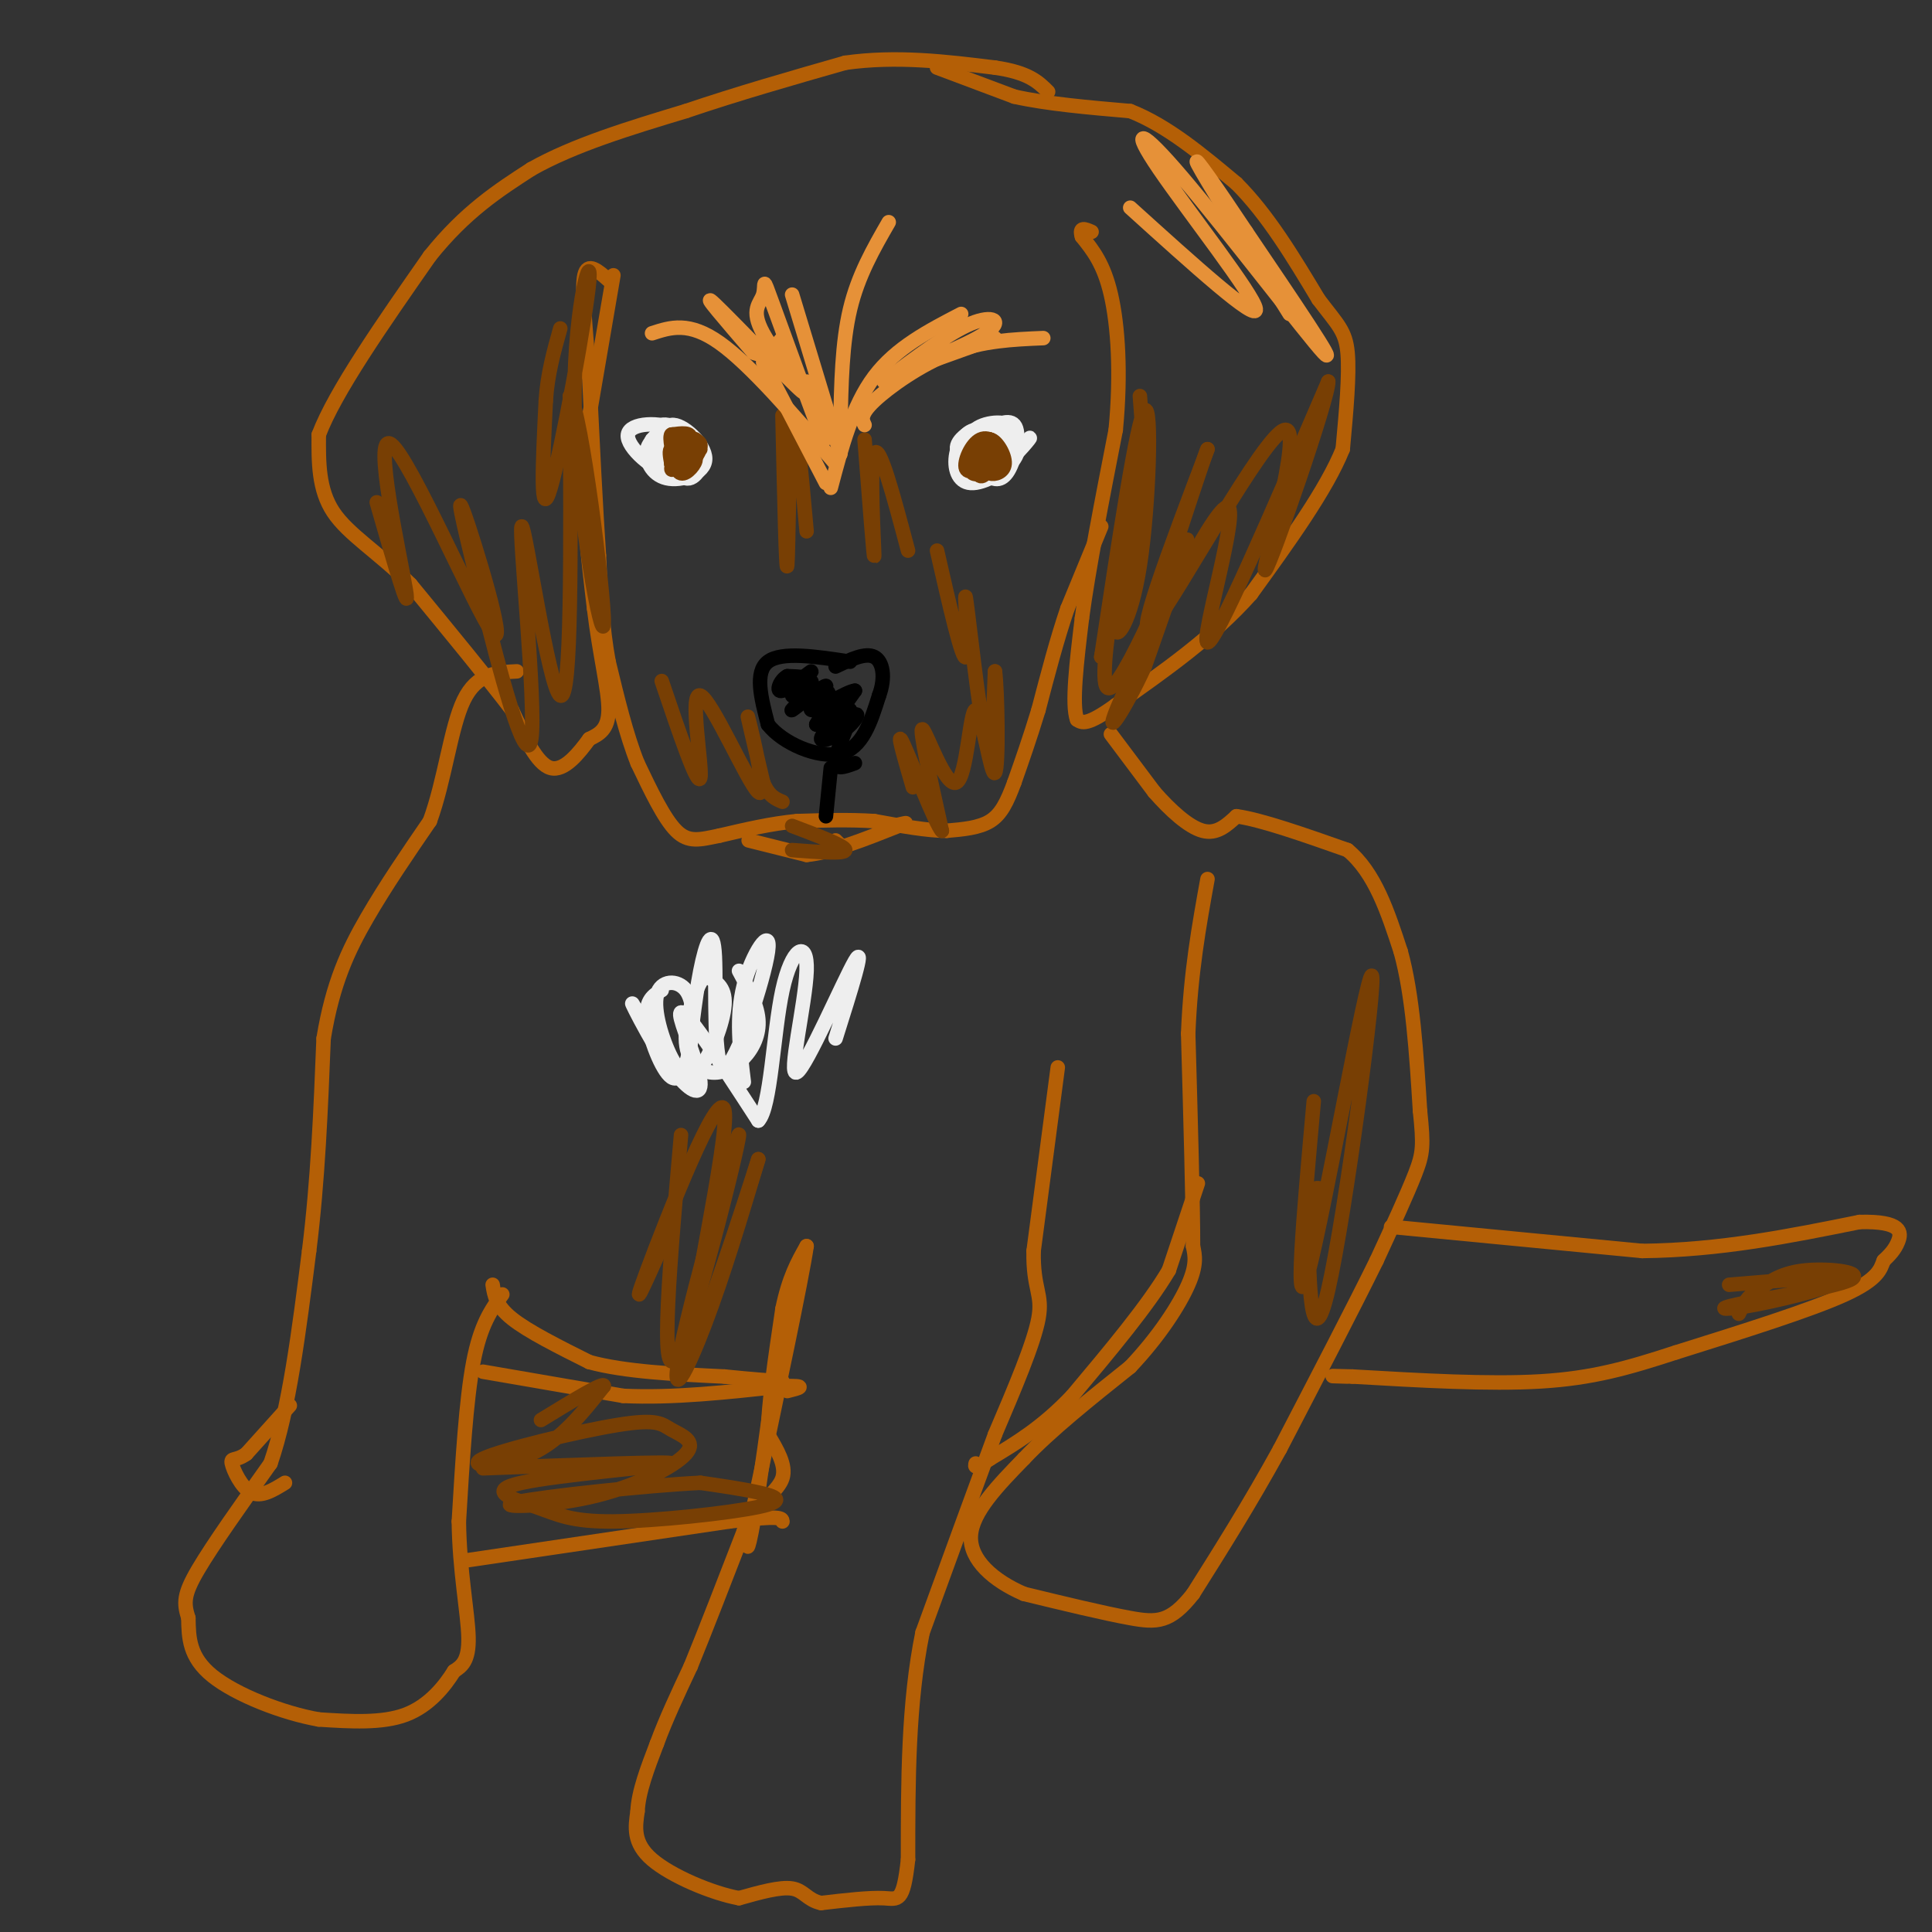 <svg viewBox='0 0 400 400' version='1.1' xmlns='http://www.w3.org/2000/svg' xmlns:xlink='http://www.w3.org/1999/xlink'><rect x="0" y="0" width="400" height="400" fill="#333333" stroke="none"/><g fill='none' stroke='#b45f06' stroke-width='3' stroke-linecap='round' stroke-linejoin='round'><path d='M194,14c0.000,0.000 16.000,6.000 16,6'/><path d='M210,20c6.667,1.500 15.333,2.250 24,3'/><path d='M234,23c7.667,3.000 14.833,9.000 22,15'/><path d='M256,38c6.500,6.500 11.750,15.250 17,24'/><path d='M273,62c4.022,5.289 5.578,6.511 6,11c0.422,4.489 -0.289,12.244 -1,20'/><path d='M278,93c-3.333,8.333 -11.167,19.167 -19,30'/><path d='M259,123c-7.833,8.833 -17.917,15.917 -28,23'/><path d='M231,146c-6.000,4.333 -7.000,3.667 -8,3'/><path d='M223,149c-1.167,-3.000 -0.083,-12.000 1,-21'/><path d='M224,128c1.333,-10.000 4.167,-24.500 7,-39'/><path d='M231,89c1.133,-11.756 0.467,-21.644 -1,-28c-1.467,-6.356 -3.733,-9.178 -6,-12'/><path d='M224,49c-0.667,-2.167 0.667,-1.583 2,-1'/><path d='M228,109c0.000,0.000 -7.000,17.000 -7,17'/><path d='M221,126c-2.167,6.333 -4.083,13.667 -6,21'/><path d='M215,147c-1.833,6.000 -3.417,10.500 -5,15'/><path d='M210,162c-1.489,4.022 -2.711,6.578 -5,8c-2.289,1.422 -5.644,1.711 -9,2'/><path d='M196,172c-4.000,0.000 -9.500,-1.000 -15,-2'/><path d='M181,170c-5.167,-0.333 -10.583,-0.167 -16,0'/><path d='M165,170c-5.333,0.500 -10.667,1.750 -16,3'/><path d='M149,173c-4.133,0.867 -6.467,1.533 -9,-1c-2.533,-2.533 -5.267,-8.267 -8,-14'/><path d='M132,158c-2.333,-5.833 -4.167,-13.417 -6,-21'/><path d='M126,137c-1.333,-7.167 -1.667,-14.583 -2,-22'/><path d='M124,115c-0.667,-9.833 -1.333,-23.417 -2,-37'/><path d='M122,78c-0.756,-10.467 -1.644,-18.133 -1,-21c0.644,-2.867 2.822,-0.933 5,1'/><path d='M174,175c0.000,0.000 -1.000,-1.000 -1,-1'/><path d='M155,174c0.000,0.000 12.000,3.000 12,3'/><path d='M167,177c5.167,-0.500 12.083,-3.250 19,-6'/><path d='M186,171c3.000,-1.000 1.000,-0.500 -1,0'/><path d='M127,57c0.000,0.000 -6.000,35.000 -6,35'/><path d='M121,92c-0.667,11.500 0.667,22.750 2,34'/><path d='M123,126c1.156,9.689 3.044,16.911 3,21c-0.044,4.089 -2.022,5.044 -4,6'/><path d='M122,153c-2.044,2.800 -5.156,6.800 -8,6c-2.844,-0.800 -5.422,-6.400 -8,-12'/><path d='M106,147c-4.833,-6.333 -12.917,-16.167 -21,-26'/><path d='M85,121c-6.689,-6.667 -12.911,-10.333 -16,-15c-3.089,-4.667 -3.044,-10.333 -3,-16'/><path d='M66,90c3.333,-8.833 13.167,-22.917 23,-37'/><path d='M89,53c7.333,-9.167 14.167,-13.583 21,-18'/><path d='M110,35c8.833,-5.000 20.417,-8.500 32,-12'/><path d='M142,23c10.833,-3.667 21.917,-6.833 33,-10'/><path d='M175,13c10.667,-1.500 20.833,-0.250 31,1'/><path d='M206,14c7.000,1.000 9.000,3.000 11,5'/><path d='M230,152c0.000,0.000 9.000,12.000 9,12'/><path d='M239,164c3.311,3.778 7.089,7.222 10,8c2.911,0.778 4.956,-1.111 7,-3'/><path d='M256,169c5.000,0.667 14.000,3.833 23,7'/><path d='M279,176c5.667,4.667 8.333,12.833 11,21'/><path d='M290,197c2.500,9.000 3.250,21.000 4,33'/><path d='M294,230c0.756,7.222 0.644,8.778 -1,13c-1.644,4.222 -4.822,11.111 -8,18'/><path d='M285,261c-4.667,9.500 -12.333,24.250 -20,39'/><path d='M265,300c-6.333,11.500 -12.167,20.750 -18,30'/><path d='M247,330c-4.711,6.000 -7.489,6.000 -13,5c-5.511,-1.000 -13.756,-3.000 -22,-5'/><path d='M212,330c-6.356,-2.733 -11.244,-7.067 -11,-12c0.244,-4.933 5.622,-10.467 11,-16'/><path d='M212,302c5.500,-5.833 13.750,-12.417 22,-19'/><path d='M234,283c6.044,-6.378 10.156,-12.822 12,-17c1.844,-4.178 1.422,-6.089 1,-8'/><path d='M247,258c0.000,-8.667 -0.500,-26.333 -1,-44'/><path d='M246,214c0.500,-12.667 2.250,-22.333 4,-32'/><path d='M248,245c0.000,0.000 -6.000,18.000 -6,18'/><path d='M242,263c-4.333,7.333 -12.167,16.667 -20,26'/><path d='M222,289c-6.167,6.500 -11.583,9.750 -17,13'/><path d='M205,302c-3.333,2.333 -3.167,1.667 -3,1'/><path d='M219,221c0.000,0.000 -5.000,38.000 -5,38'/><path d='M214,259c-0.156,7.956 1.956,8.844 1,14c-0.956,5.156 -4.978,14.578 -9,24'/><path d='M206,297c-4.000,10.833 -9.500,25.917 -15,41'/><path d='M191,338c-3.000,14.667 -3.000,30.833 -3,47'/><path d='M188,385c-1.000,9.044 -2.000,8.156 -5,8c-3.000,-0.156 -8.000,0.422 -13,1'/><path d='M170,394c-2.867,-0.600 -3.533,-2.600 -6,-3c-2.467,-0.400 -6.733,0.800 -11,2'/><path d='M153,393c-5.578,-1.022 -14.022,-4.578 -18,-8c-3.978,-3.422 -3.489,-6.711 -3,-10'/><path d='M132,375c0.167,-4.000 2.083,-9.000 4,-14'/><path d='M136,361c1.833,-5.000 4.417,-10.500 7,-16'/><path d='M143,345c3.000,-7.333 7.000,-17.667 11,-28'/><path d='M154,317c3.622,-6.400 7.178,-8.400 8,-11c0.822,-2.600 -1.089,-5.800 -3,-9'/><path d='M159,297c0.000,-5.833 1.500,-15.917 3,-26'/><path d='M162,271c1.333,-6.500 3.167,-9.750 5,-13'/><path d='M167,258c-1.000,6.833 -6.000,30.417 -11,54'/><path d='M156,312c-1.933,10.622 -1.267,10.178 0,3c1.267,-7.178 3.133,-21.089 5,-35'/><path d='M161,280c1.500,-8.667 2.750,-12.833 4,-17'/><path d='M102,266c0.333,2.167 0.667,4.333 4,7c3.333,2.667 9.667,5.833 16,9'/><path d='M122,282c7.333,2.000 17.667,2.500 28,3'/><path d='M150,285c6.667,0.667 9.333,0.833 12,1'/><path d='M104,268c-2.250,3.083 -4.500,6.167 -6,14c-1.500,7.833 -2.250,20.417 -3,33'/><path d='M95,315c0.111,10.156 1.889,19.044 2,24c0.111,4.956 -1.444,5.978 -3,7'/><path d='M94,346c-1.889,3.044 -5.111,7.156 -10,9c-4.889,1.844 -11.444,1.422 -18,1'/><path d='M66,356c-7.467,-1.311 -17.133,-5.089 -22,-9c-4.867,-3.911 -4.933,-7.956 -5,-12'/><path d='M39,335c-1.000,-3.111 -1.000,-4.889 2,-10c3.000,-5.111 9.000,-13.556 15,-22'/><path d='M56,303c3.833,-11.000 5.917,-27.500 8,-44'/><path d='M64,259c1.833,-14.667 2.417,-29.333 3,-44'/><path d='M67,215c1.889,-11.511 5.111,-18.289 9,-25c3.889,-6.711 8.444,-13.356 13,-20'/><path d='M89,170c3.089,-8.400 4.311,-19.400 7,-25c2.689,-5.600 6.844,-5.800 11,-6'/><path d='M60,291c0.000,0.000 -9.000,10.000 -9,10'/><path d='M51,301c-2.226,1.619 -3.292,0.667 -3,2c0.292,1.333 1.940,4.952 4,6c2.060,1.048 4.530,-0.476 7,-2'/><path d='M100,284c0.000,0.000 29.000,5.000 29,5'/><path d='M129,289c10.333,0.500 21.667,-0.750 33,-2'/><path d='M162,287c5.667,-0.167 3.333,0.417 1,1'/><path d='M97,323c0.000,0.000 54.000,-8.000 54,-8'/><path d='M151,315c10.833,-1.333 10.917,-0.667 11,0'/><path d='M288,254c0.000,0.000 52.000,5.000 52,5'/><path d='M340,259c16.167,-0.167 30.583,-3.083 45,-6'/><path d='M385,253c8.911,-0.222 8.689,2.222 8,4c-0.689,1.778 -1.844,2.889 -3,4'/><path d='M390,261c-0.689,1.644 -0.911,3.756 -8,7c-7.089,3.244 -21.044,7.622 -35,12'/><path d='M347,280c-9.933,3.244 -17.267,5.356 -28,6c-10.733,0.644 -24.867,-0.178 -39,-1'/><path d='M280,285c-6.667,-0.167 -3.833,-0.083 -1,0'/></g>
<g fill='none' stroke='#eeeeee' stroke-width='3' stroke-linecap='round' stroke-linejoin='round'><path d='M208,88c-2.394,0.837 -4.789,1.674 -6,3c-1.211,1.326 -1.239,3.140 0,5c1.239,1.860 3.744,3.767 5,2c1.256,-1.767 1.261,-7.206 0,-9c-1.261,-1.794 -3.789,0.059 -5,2c-1.211,1.941 -1.106,3.971 -1,6'/><path d='M201,97c1.650,0.890 6.276,0.116 7,-2c0.724,-2.116 -2.455,-5.575 -5,-6c-2.545,-0.425 -4.455,2.185 -5,5c-0.545,2.815 0.276,5.835 3,6c2.724,0.165 7.350,-2.524 9,-5c1.650,-2.476 0.325,-4.738 -1,-7'/><path d='M209,88c-2.079,-1.091 -6.776,-0.320 -8,2c-1.224,2.320 1.026,6.188 3,8c1.974,1.812 3.674,1.568 5,-1c1.326,-2.568 2.280,-7.461 1,-9c-1.280,-1.539 -4.794,0.274 -6,2c-1.206,1.726 -0.103,3.363 1,5'/><path d='M205,95c1.679,-0.218 5.377,-3.263 5,-5c-0.377,-1.737 -4.827,-2.167 -8,-1c-3.173,1.167 -5.067,3.931 -3,5c2.067,1.069 8.095,0.442 10,-1c1.905,-1.442 -0.313,-3.698 -2,-4c-1.687,-0.302 -2.844,1.349 -4,3'/><path d='M203,92c-0.393,1.988 0.625,5.458 3,5c2.375,-0.458 6.107,-4.845 7,-6c0.893,-1.155 -1.054,0.923 -3,3'/><path d='M138,89c1.101,4.708 2.202,9.417 4,10c1.798,0.583 4.292,-2.958 3,-6c-1.292,-3.042 -6.369,-5.583 -8,-5c-1.631,0.583 0.185,4.292 2,8'/><path d='M139,96c0.915,1.637 2.201,1.731 3,0c0.799,-1.731 1.109,-5.287 -2,-7c-3.109,-1.713 -9.637,-1.583 -10,1c-0.363,2.583 5.441,7.618 9,8c3.559,0.382 4.874,-3.891 4,-6c-0.874,-2.109 -3.937,-2.055 -7,-2'/><path d='M136,90c-1.283,0.894 -0.992,4.128 1,6c1.992,1.872 5.683,2.380 7,1c1.317,-1.380 0.258,-4.648 -1,-6c-1.258,-1.352 -2.715,-0.788 -4,-1c-1.285,-0.212 -2.400,-1.200 -3,0c-0.600,1.200 -0.687,4.590 1,6c1.687,1.410 5.146,0.841 7,0c1.854,-0.841 2.101,-1.955 1,-3c-1.101,-1.045 -3.551,-2.023 -6,-3'/><path d='M139,90c-2.145,-0.175 -4.507,0.889 -5,3c-0.493,2.111 0.883,5.270 4,6c3.117,0.730 7.973,-0.967 8,-4c0.027,-3.033 -4.776,-7.401 -7,-7c-2.224,0.401 -1.868,5.569 -1,8c0.868,2.431 2.248,2.123 3,1c0.752,-1.123 0.876,-3.062 1,-5'/><path d='M142,92c-1.565,-1.389 -5.976,-2.362 -7,-1c-1.024,1.362 1.340,5.059 2,5c0.660,-0.059 -0.383,-3.874 0,-5c0.383,-1.126 2.191,0.437 4,2'/></g>
<g fill='none' stroke='#783f04' stroke-width='3' stroke-linecap='round' stroke-linejoin='round'><path d='M205,95c-0.411,1.315 -0.821,2.631 0,3c0.821,0.369 2.875,-0.208 3,-2c0.125,-1.792 -1.679,-4.798 -3,-5c-1.321,-0.202 -2.161,2.399 -3,5'/><path d='M202,96c-0.160,1.728 0.941,3.549 2,2c1.059,-1.549 2.078,-6.467 1,-7c-1.078,-0.533 -4.252,3.318 -4,5c0.252,1.682 3.929,1.195 5,0c1.071,-1.195 -0.465,-3.097 -2,-5'/><path d='M204,91c-1.033,0.193 -2.614,3.175 -3,5c-0.386,1.825 0.424,2.495 2,2c1.576,-0.495 3.917,-2.153 4,-4c0.083,-1.847 -2.093,-3.882 -4,-3c-1.907,0.882 -3.545,4.681 -3,6c0.545,1.319 3.272,0.160 6,-1'/><path d='M206,96c0.833,-0.500 -0.083,-1.250 -1,-2'/><path d='M145,93c-1.190,1.690 -2.381,3.381 -2,3c0.381,-0.381 2.333,-2.833 2,-4c-0.333,-1.167 -2.952,-1.048 -4,0c-1.048,1.048 -0.524,3.024 0,5'/><path d='M141,97c0.634,-0.038 2.220,-2.632 2,-4c-0.220,-1.368 -2.244,-1.511 -3,0c-0.756,1.511 -0.242,4.676 1,5c1.242,0.324 3.212,-2.193 3,-3c-0.212,-0.807 -2.606,0.097 -5,1'/><path d='M139,96c0.355,-0.015 3.741,-0.551 5,-2c1.259,-1.449 0.389,-3.811 -1,-3c-1.389,0.811 -3.297,4.795 -3,5c0.297,0.205 2.799,-3.370 3,-5c0.201,-1.630 -1.900,-1.315 -4,-1'/><path d='M144,93c-1.000,-1.022 -2.000,-2.044 -3,-1c-1.000,1.044 -2.000,4.156 -2,5c0.000,0.844 1.000,-0.578 2,-2'/><path d='M141,95c-0.133,-0.889 -1.467,-2.111 -2,-2c-0.533,0.111 -0.267,1.556 0,3'/><path d='M143,94c-1.750,-2.250 -3.500,-4.500 -4,-4c-0.500,0.500 0.250,3.750 1,7'/></g>
<g fill='none' stroke='#000000' stroke-width='3' stroke-linecap='round' stroke-linejoin='round'><path d='M176,137c-7.083,-1.083 -14.167,-2.167 -17,0c-2.833,2.167 -1.417,7.583 0,13'/><path d='M159,150c2.978,3.889 10.422,7.111 15,6c4.578,-1.111 6.289,-6.556 8,-12'/><path d='M182,144c1.378,-3.733 0.822,-7.067 -1,-8c-1.822,-0.933 -4.911,0.533 -8,2'/><path d='M172,159c0.000,0.000 -1.000,10.000 -1,10'/><path d='M175,147c-2.571,2.635 -5.142,5.270 -5,6c0.142,0.730 2.997,-0.443 5,-2c2.003,-1.557 3.155,-3.496 2,-3c-1.155,0.496 -4.616,3.427 -5,3c-0.384,-0.427 2.308,-4.214 5,-8'/><path d='M177,143c-1.582,0.073 -8.037,4.254 -9,4c-0.963,-0.254 3.567,-4.944 3,-5c-0.567,-0.056 -6.229,4.524 -7,5c-0.771,0.476 3.351,-3.150 4,-5c0.649,-1.850 -2.176,-1.925 -5,-2'/><path d='M163,140c-1.461,0.704 -2.612,3.465 -1,3c1.612,-0.465 5.989,-4.156 6,-4c0.011,0.156 -4.343,4.157 -4,5c0.343,0.843 5.384,-1.474 7,-1c1.616,0.474 -0.192,3.737 -2,7'/><path d='M169,150c1.500,-0.179 6.250,-4.125 7,-3c0.750,1.125 -2.500,7.321 -3,10c-0.500,2.679 1.750,1.839 4,1'/></g>
<g fill='none' stroke='#783f04' stroke-width='3' stroke-linecap='round' stroke-linejoin='round'><path d='M236,82c0.695,8.976 1.391,17.952 0,27c-1.391,9.048 -4.868,18.167 -5,21c-0.132,2.833 3.080,-0.622 5,-13c1.920,-12.378 2.549,-33.679 1,-32c-1.549,1.679 -5.274,26.340 -9,51'/><path d='M228,136c0.837,-3.351 7.431,-37.228 7,-36c-0.431,1.228 -7.885,37.561 -6,42c1.885,4.439 13.110,-23.018 16,-29c2.890,-5.982 -2.555,9.509 -8,25'/><path d='M237,138c-3.847,8.496 -9.464,17.236 -5,7c4.464,-10.236 19.010,-39.448 22,-40c2.990,-0.552 -5.574,27.557 -4,28c1.574,0.443 13.287,-26.778 25,-54'/><path d='M275,79c0.215,2.989 -11.746,37.461 -13,39c-1.254,1.539 8.201,-29.855 4,-29c-4.201,0.855 -22.057,33.959 -27,40c-4.943,6.041 3.029,-14.979 11,-36'/><path d='M250,93c0.000,-0.500 -5.500,16.250 -11,33'/><path d='M78,104c3.566,12.416 7.132,24.833 6,18c-1.132,-6.833 -6.963,-32.914 -3,-30c3.963,2.914 17.721,34.823 21,39c3.279,4.177 -3.920,-19.378 -6,-25c-2.080,-5.622 0.960,6.689 4,19'/><path d='M100,125c3.126,12.703 8.941,34.962 10,28c1.059,-6.962 -2.638,-43.144 -2,-44c0.638,-0.856 5.611,33.612 8,35c2.389,1.388 2.195,-30.306 2,-62'/><path d='M118,82c2.341,3.009 7.194,41.533 7,47c-0.194,5.467 -5.433,-22.122 -6,-43c-0.567,-20.878 3.540,-35.044 3,-28c-0.540,7.044 -5.726,35.298 -8,43c-2.274,7.702 -1.637,-5.149 -1,-18'/><path d='M113,83c0.333,-5.500 1.667,-10.250 3,-15'/><path d='M162,86c0.378,16.800 0.756,33.600 1,31c0.244,-2.600 0.356,-24.600 1,-29c0.644,-4.400 1.822,8.800 3,22'/><path d='M179,91c1.000,12.911 2.000,25.822 2,24c0.000,-1.822 -1.000,-18.378 0,-21c1.000,-2.622 4.000,8.689 7,20'/><path d='M194,114c2.643,11.601 5.286,23.202 6,22c0.714,-1.202 -0.500,-15.208 0,-12c0.500,3.208 2.714,23.631 4,29c1.286,5.369 1.643,-4.315 2,-14'/><path d='M206,139c0.521,3.688 0.822,19.908 0,21c-0.822,1.092 -2.767,-12.944 -4,-13c-1.233,-0.056 -1.755,13.870 -4,15c-2.245,1.130 -6.213,-10.534 -7,-11c-0.787,-0.466 1.606,10.267 4,21'/><path d='M195,172c-1.244,-1.133 -6.356,-14.467 -8,-18c-1.644,-3.533 0.178,2.733 2,9'/><path d='M137,141c3.766,11.124 7.531,22.249 8,20c0.469,-2.249 -2.359,-17.871 0,-17c2.359,0.871 9.904,18.234 12,20c2.096,1.766 -1.258,-12.067 -2,-15c-0.742,-2.933 1.129,5.033 3,13'/><path d='M158,162c1.167,2.833 2.583,3.417 4,4'/><path d='M164,176c5.500,0.417 11.000,0.833 11,0c0.000,-0.833 -5.500,-2.917 -11,-5'/><path d='M272,228c-2.132,23.751 -4.265,47.502 -1,35c3.265,-12.502 11.927,-61.258 13,-61c1.073,0.258 -5.442,49.531 -9,65c-3.558,15.469 -4.159,-2.866 -4,-12c0.159,-9.134 1.080,-9.067 2,-9'/><path d='M358,266c11.323,-0.954 22.646,-1.909 23,-1c0.354,0.909 -10.262,3.680 -17,5c-6.738,1.320 -9.600,1.189 -4,0c5.600,-1.189 19.662,-3.435 23,-5c3.338,-1.565 -4.046,-2.447 -9,-2c-4.954,0.447 -7.477,2.224 -10,4'/><path d='M364,267c-2.333,1.500 -3.167,3.250 -4,5'/><path d='M100,304c20.019,-0.753 40.038,-1.507 39,-1c-1.038,0.507 -23.132,2.273 -31,4c-7.868,1.727 -1.509,3.413 3,5c4.509,1.587 7.167,3.075 16,3c8.833,-0.075 23.840,-1.712 30,-3c6.160,-1.288 3.474,-2.225 0,-3c-3.474,-0.775 -7.737,-1.387 -12,-2'/><path d='M145,307c-11.039,0.530 -32.636,2.853 -38,4c-5.364,1.147 5.505,1.116 15,-1c9.495,-2.116 17.615,-6.319 20,-9c2.385,-2.681 -0.966,-3.840 -3,-5c-2.034,-1.160 -2.751,-2.321 -11,-1c-8.249,1.321 -24.028,5.125 -28,7c-3.972,1.875 3.865,1.821 10,-1c6.135,-2.821 10.567,-8.411 15,-14'/><path d='M125,287c0.333,-1.167 -6.333,2.917 -13,7'/><path d='M141,235c-2.281,25.970 -4.561,51.939 -1,46c3.561,-5.939 12.965,-43.788 13,-46c0.035,-2.212 -9.298,31.212 -12,44c-2.702,12.788 1.228,4.939 5,-5c3.772,-9.939 7.386,-21.970 11,-34'/><path d='M157,240c-2.158,6.797 -13.053,40.791 -14,38c-0.947,-2.791 8.053,-42.367 7,-48c-1.053,-5.633 -12.158,22.676 -16,33c-3.842,10.324 -0.421,2.662 3,-5'/></g>
<g fill='none' stroke='#eeeeee' stroke-width='3' stroke-linecap='round' stroke-linejoin='round'><path d='M137,205c-1.719,1.049 -3.438,2.099 -3,6c0.438,3.901 3.032,10.655 5,12c1.968,1.345 3.311,-2.717 4,-7c0.689,-4.283 0.724,-8.785 -1,-11c-1.724,-2.215 -5.208,-2.143 -6,1c-0.792,3.143 1.107,9.358 3,13c1.893,3.642 3.779,4.711 6,2c2.221,-2.711 4.777,-9.203 5,-13c0.223,-3.797 -1.889,-4.898 -4,-6'/><path d='M146,202c-1.731,1.568 -4.058,8.489 -4,13c0.058,4.511 2.500,6.611 5,7c2.500,0.389 5.058,-0.934 7,-3c1.942,-2.066 3.269,-4.876 3,-8c-0.269,-3.124 -2.135,-6.562 -4,-10'/><path d='M154,224c-0.828,-6.749 -1.656,-13.497 0,-20c1.656,-6.503 5.797,-12.759 5,-7c-0.797,5.759 -6.533,23.533 -9,24c-2.467,0.467 -1.664,-16.374 -2,-23c-0.336,-6.626 -1.810,-3.036 -3,3c-1.190,6.036 -2.095,14.518 -3,23'/><path d='M142,224c-3.324,-0.750 -10.135,-14.126 -11,-16c-0.865,-1.874 4.216,7.752 8,13c3.784,5.248 6.272,6.118 6,3c-0.272,-3.118 -3.304,-10.224 -4,-13c-0.696,-2.776 0.944,-1.222 4,3c3.056,4.222 7.528,11.111 12,18'/><path d='M157,232c2.598,-2.635 3.094,-18.223 5,-27c1.906,-8.777 5.222,-10.744 5,-4c-0.222,6.744 -3.983,22.200 -2,21c1.983,-1.200 9.709,-19.057 12,-23c2.291,-3.943 -0.855,6.029 -4,16'/></g>
<g fill='none' stroke='#e69138' stroke-width='3' stroke-linecap='round' stroke-linejoin='round'><path d='M174,88c0.167,-8.500 0.333,-17.000 2,-24c1.667,-7.000 4.833,-12.500 8,-18'/><path d='M172,101c2.250,-8.500 4.500,-17.000 9,-23c4.500,-6.000 11.250,-9.500 18,-13'/><path d='M179,88c-0.511,-1.067 -1.022,-2.133 2,-5c3.022,-2.867 9.578,-7.533 16,-10c6.422,-2.467 12.711,-2.733 19,-3'/><path d='M171,100c0.000,0.000 -13.000,-25.000 -13,-25'/><path d='M173,96c-8.833,-10.250 -17.667,-20.500 -24,-25c-6.333,-4.500 -10.167,-3.250 -14,-2'/><path d='M174,94c0.000,0.000 -10.000,-33.000 -10,-33'/><path d='M167,79c2.368,7.619 4.737,15.237 3,11c-1.737,-4.237 -7.579,-20.331 -10,-27c-2.421,-6.669 -1.422,-3.914 -2,-2c-0.578,1.914 -2.732,2.987 0,8c2.732,5.013 10.351,13.965 8,12c-2.351,-1.965 -14.672,-14.847 -18,-18c-3.328,-3.153 2.336,3.424 8,10'/><path d='M156,73c2.333,1.167 4.167,-0.917 6,-3'/><path d='M183,79c6.720,-5.054 13.440,-10.107 18,-12c4.560,-1.893 6.958,-0.625 3,2c-3.958,2.625 -14.274,6.607 -15,7c-0.726,0.393 8.137,-2.804 17,-6'/><path d='M234,43c13.148,11.893 26.297,23.786 26,21c-0.297,-2.786 -14.038,-20.252 -20,-29c-5.962,-8.748 -4.144,-8.778 5,2c9.144,10.778 25.612,32.365 29,36c3.388,3.635 -6.306,-10.683 -16,-25'/><path d='M258,48c-5.556,-8.378 -11.444,-16.822 -10,-14c1.444,2.822 10.222,16.911 19,31'/></g>
</svg>